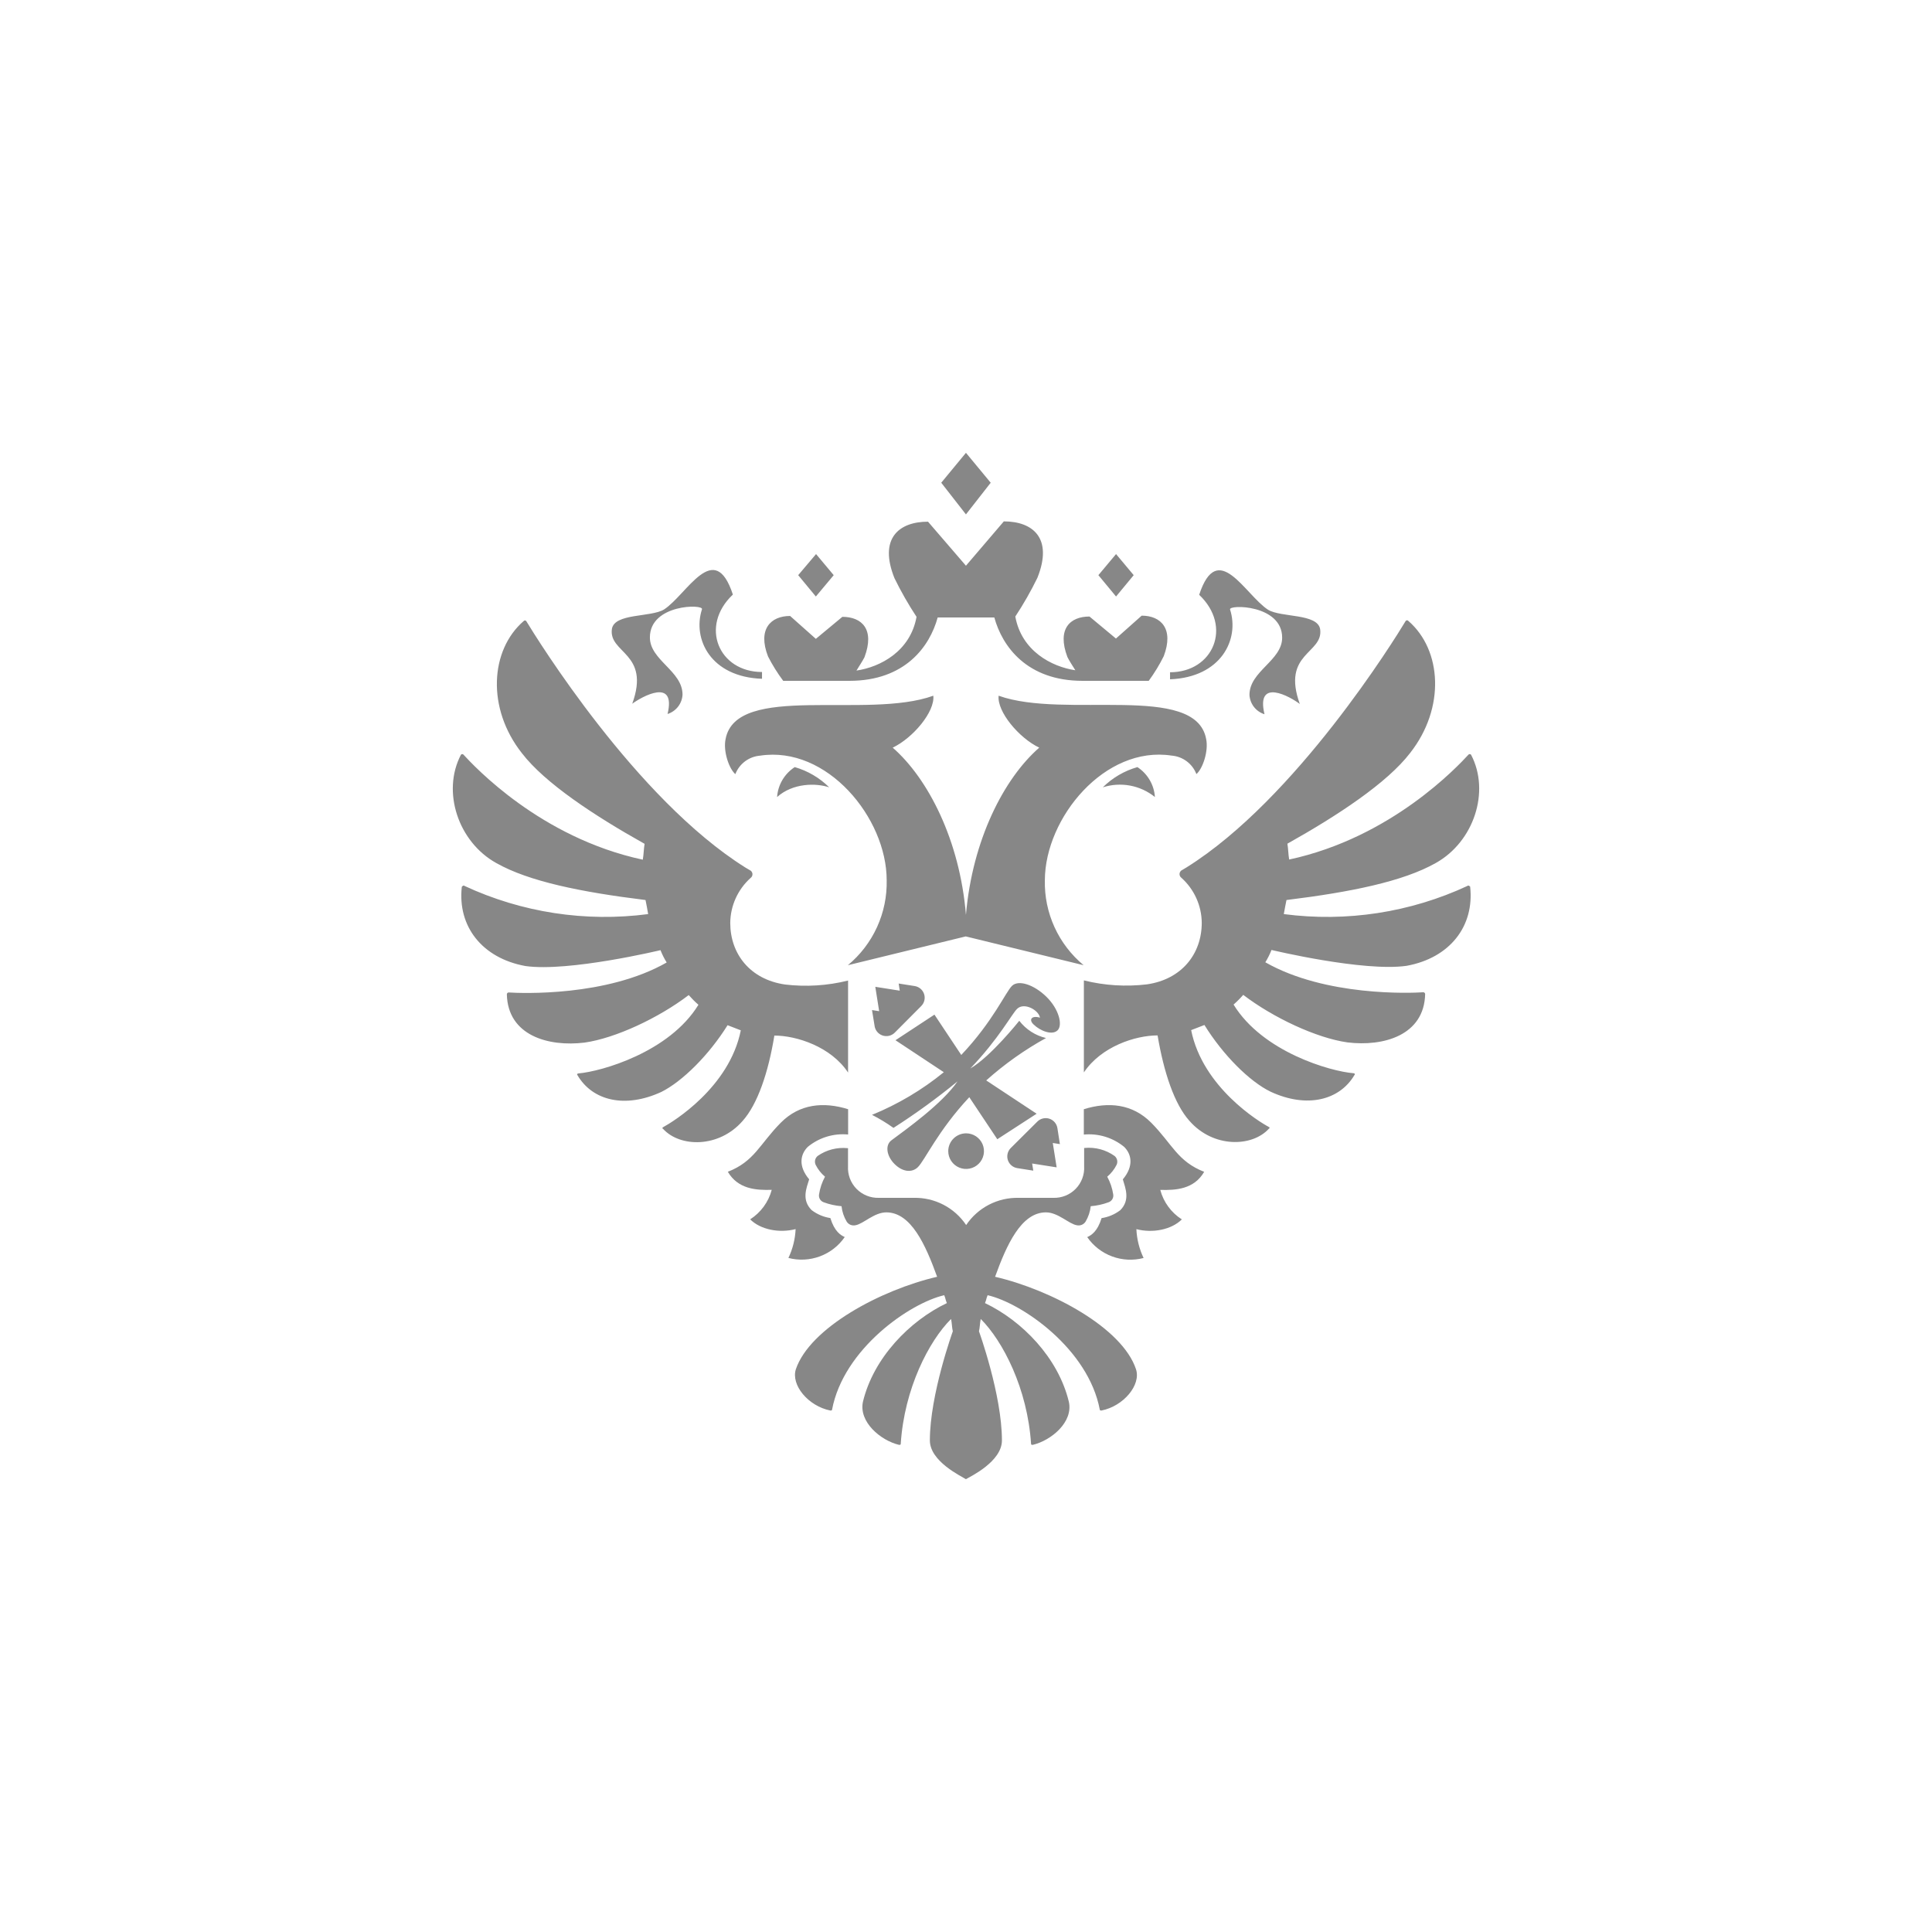 <?xml version="1.0" encoding="UTF-8"?> <svg xmlns="http://www.w3.org/2000/svg" width="512" height="512" viewBox="0 0 512 512" fill="none"> <g clip-path="url(#clip0)"> <path d="M256.027 300.345C256.963 300.345 257.879 300.622 258.657 301.14C259.436 301.659 260.042 302.396 260.401 303.258C260.759 304.121 260.852 305.07 260.67 305.985C260.487 306.901 260.036 307.742 259.375 308.401C258.713 309.062 257.869 309.511 256.951 309.693C256.032 309.875 255.081 309.782 254.216 309.425C253.351 309.067 252.612 308.463 252.092 307.686C251.572 306.91 251.294 305.998 251.294 305.064C251.297 303.814 251.797 302.616 252.684 301.731C253.571 300.847 254.773 300.348 256.027 300.345ZM280.227 298.985C280.141 298.41 279.897 297.871 279.521 297.427C279.146 296.983 278.653 296.652 278.099 296.471C277.546 296.291 276.953 296.267 276.386 296.404C275.82 296.54 275.303 296.831 274.893 297.244L267.854 304.248C267.445 304.659 267.158 305.174 267.023 305.737C266.89 306.301 266.915 306.89 267.095 307.44C267.276 307.99 267.605 308.48 268.047 308.855C268.489 309.23 269.027 309.476 269.6 309.566L273.829 310.233L273.529 308.342L280.022 309.362L278.999 302.902L280.882 303.201L280.227 298.985ZM231.76 271.783C231.824 272.369 232.053 272.925 232.419 273.386C232.785 273.849 233.273 274.199 233.83 274.398C234.386 274.596 234.986 274.635 235.564 274.51C236.141 274.384 236.67 274.099 237.093 273.688L244.132 266.615C244.543 266.206 244.831 265.692 244.965 265.129C245.1 264.566 245.075 263.978 244.894 263.428C244.714 262.878 244.383 262.39 243.941 262.016C243.498 261.642 242.96 261.398 242.386 261.311L238.157 260.644L238.444 262.535L231.964 261.515L232.987 267.975L231.091 267.676L231.76 271.783ZM274.716 295.149L261.361 286.323C266.2 281.996 271.513 278.228 277.198 275.089C274.382 274.422 271.881 272.808 270.119 270.519C270.119 270.519 262.548 280.039 257.132 283.167C264.689 275.293 268.127 268.737 269.532 267.363C271.401 265.527 275.289 267.69 275.602 269.689C273.379 269.036 272.587 270.219 273.87 271.457C275.698 273.253 278.849 274.436 280.268 273.048C281.686 271.661 280.636 267.404 277.308 264.154C273.979 260.903 269.9 259.597 268.195 261.256C266.49 262.916 263.202 270.641 254.745 279.577L247.638 268.887L237.311 275.674L250.121 284.146C244.374 288.833 237.961 292.642 231.091 295.448C233.07 296.459 234.972 297.613 236.78 298.903C242.679 295.127 248.349 291.008 253.763 286.568C249.67 292.524 240.121 299.298 236.275 302.167C234.515 303.432 234.911 306.329 237.066 308.478C239.222 310.627 241.691 310.818 243.232 309.322C245.101 307.499 248.538 299.679 256.873 290.77L264.294 301.909L274.716 295.149ZM205.937 211.22C210.138 207.48 216.222 207.48 219.742 208.649C217.201 206.125 214.062 204.282 210.616 203.29C209.272 204.159 208.15 205.328 207.337 206.705C206.525 208.08 206.046 209.627 205.937 211.22ZM223.875 327.832C222.784 327.356 221.147 326.349 220.055 322.8C218.249 322.523 216.542 321.798 215.09 320.692C212.362 317.971 213.726 314.843 214.435 312.531C211.475 309.009 212.103 305.894 214.067 303.935C215.546 302.715 217.251 301.797 219.087 301.234C220.922 300.672 222.851 300.476 224.761 300.658V293.952C218.282 291.94 211.898 292.497 206.905 297.543C201.312 303.187 199.962 307.771 192.882 310.532C195.61 315.17 200.426 315.442 204.518 315.319C203.658 318.546 201.619 321.335 198.802 323.14C201.531 325.86 206.482 326.853 210.847 325.724C210.73 328.374 210.08 330.972 208.938 333.368C211.695 334.086 214.606 333.94 217.276 332.95C219.947 331.959 222.246 330.172 223.862 327.832H223.875ZM196.797 297.067C200.767 292.633 203.618 284.228 205.214 274.436C211.08 274.436 220.219 277.374 224.748 284.242V259.856C219.284 261.218 213.616 261.573 208.024 260.903C198.734 259.543 193.523 252.743 193.523 244.582C193.544 242.335 194.032 240.118 194.958 238.07C195.883 236.021 197.225 234.186 198.898 232.682C199.076 232.557 199.217 232.387 199.306 232.19C199.396 231.993 199.43 231.774 199.407 231.559C199.383 231.344 199.302 231.139 199.171 230.965C199.042 230.792 198.866 230.657 198.666 230.574C198.202 230.342 197.957 230.111 197.493 229.88C168.478 211.682 142.273 169.221 139.463 164.597C139.422 164.543 139.37 164.5 139.31 164.47C139.249 164.44 139.183 164.424 139.115 164.424C139.048 164.424 138.981 164.44 138.921 164.47C138.861 164.5 138.808 164.543 138.767 164.597C129.873 172.295 128.932 187.718 138.304 199.591C144.388 207.521 157.483 216.157 170.824 223.624C170.592 224.984 170.592 226.425 170.347 227.826C143.187 222.005 125.658 203.046 122.848 200.013C122.807 199.959 122.755 199.916 122.695 199.886C122.634 199.856 122.568 199.841 122.5 199.841C122.433 199.841 122.366 199.856 122.306 199.886C122.246 199.916 122.193 199.959 122.152 200.013C117.01 209.819 121.457 223.134 131.51 228.71C140.172 233.606 153.977 236.408 171.07 238.516C171.302 239.673 171.534 240.842 171.766 242.243C155.16 244.421 138.275 241.831 123.094 234.776C122.848 234.545 122.616 234.776 122.384 235.007C121.211 245.507 127.773 253.912 139.231 256.007C150.704 257.639 175.039 251.804 175.039 251.804C175.483 252.94 176.031 254.033 176.676 255.068C160.757 264.167 138.058 263.229 134.784 263.011C134.664 263.02 134.552 263.072 134.467 263.157C134.382 263.242 134.33 263.354 134.32 263.474C134.552 274.436 145.315 277.469 154.905 276.299C163.09 275.143 174.562 269.771 182.515 263.705C183.315 264.618 184.177 265.477 185.093 266.275C177.372 278.87 159.352 283.956 153.268 284.473C153.036 284.473 152.804 284.704 153.036 284.936C157.019 291.736 165.668 293.803 175.271 289.369C180.878 286.568 187.903 279.563 192.814 271.688L196.32 273.048C193.278 288.213 178.313 297.312 175.735 298.713C175.503 298.713 175.503 299.175 175.735 299.175C180.182 304.058 190.481 304.303 196.797 297.067ZM220.942 152.424L216.263 146.834L211.53 152.424L216.209 158.082L220.942 152.424ZM167.55 186.494C170.115 184.617 179.241 179.489 176.908 189.214C178.015 188.864 178.988 188.185 179.697 187.269C180.407 186.353 180.819 185.243 180.878 184.087C180.878 177.789 172.229 174.988 172.229 168.922C172.229 160.054 186.498 160.054 186.034 161.455C183.456 169.384 188.367 179.421 201.94 179.884V178.088C190.481 178.088 185.325 165.957 194.219 157.565C189.308 142.604 182.051 157.565 175.967 161.523C172.461 163.631 162.871 162.461 162.162 166.664C161.235 173.192 172.461 172.961 167.55 186.494ZM292.258 208.649C294.592 207.9 297.077 207.742 299.487 208.191C301.898 208.64 304.158 209.681 306.063 211.22C305.959 209.63 305.486 208.087 304.681 206.711C303.876 205.334 302.761 204.164 301.425 203.29C297.965 204.276 294.81 206.119 292.258 208.649ZM305.095 297.543C300.088 292.497 293.718 291.94 287.224 293.952V300.671C291.089 300.307 294.94 301.486 297.933 303.949C299.884 305.907 300.511 309.022 297.565 312.545C298.233 314.843 299.583 317.985 296.896 320.705C295.447 321.815 293.738 322.541 291.931 322.813C290.84 326.363 289.203 327.369 288.125 327.845C289.741 330.189 292.043 331.977 294.716 332.967C297.389 333.959 300.304 334.103 303.062 333.381C301.92 330.986 301.27 328.387 301.153 325.737C305.518 326.866 310.483 325.86 313.198 323.153C310.376 321.354 308.336 318.562 307.482 315.333C311.574 315.455 316.43 315.183 319.118 310.546C312.038 307.771 310.674 303.187 305.095 297.543ZM388.892 234.776C373.711 241.829 356.827 244.42 340.221 242.243C340.453 240.883 340.699 239.673 340.93 238.516C358.009 236.408 371.814 233.606 380.49 228.71C390.543 223.107 394.99 209.819 389.848 200.013C389.805 199.959 389.751 199.916 389.69 199.886C389.629 199.856 389.561 199.841 389.493 199.841C389.425 199.841 389.357 199.856 389.295 199.886C389.234 199.916 389.18 199.959 389.138 200.013C386.328 203.046 368.785 221.951 341.64 227.786C341.407 226.425 341.407 224.984 341.176 223.583C354.517 216.116 367.612 207.48 373.696 199.55C383.054 187.65 382.126 172.254 373.233 164.556C373.191 164.502 373.137 164.459 373.075 164.429C373.014 164.399 372.946 164.383 372.878 164.383C372.809 164.383 372.742 164.399 372.681 164.429C372.619 164.459 372.565 164.502 372.523 164.556C369.727 169.221 343.508 211.682 314.494 229.839C314.03 230.07 313.798 230.302 313.334 230.533C313.134 230.616 312.959 230.751 312.829 230.924C312.698 231.098 312.617 231.303 312.593 231.518C312.57 231.734 312.604 231.952 312.694 232.149C312.783 232.346 312.925 232.516 313.102 232.641C314.775 234.145 316.117 235.98 317.042 238.029C317.968 240.077 318.456 242.295 318.477 244.541C318.477 252.702 313.266 259.502 303.976 260.862C298.379 261.532 292.707 261.178 287.239 259.815V284.201C291.835 277.333 300.879 274.395 306.773 274.395C308.423 284.187 311.219 292.592 315.203 297.027C321.519 304.262 331.818 304.017 336.265 299.121C336.497 299.121 336.497 298.659 336.265 298.659C333.687 297.299 318.708 288.159 315.667 272.994L319.186 271.634C324.097 279.563 331.108 286.595 336.728 289.315C346.277 293.748 354.981 291.64 358.95 284.881C359.196 284.65 358.95 284.418 358.719 284.418C352.634 283.942 334.628 278.815 326.907 266.221C327.819 265.423 328.676 264.564 329.472 263.651C337.424 269.716 348.897 275.089 357.081 276.245C366.63 277.414 377.447 274.382 377.68 263.419C377.67 263.298 377.616 263.184 377.528 263.099C377.44 263.013 377.324 262.963 377.202 262.957C373.928 263.188 351.284 264.113 335.324 255.014C335.969 253.979 336.517 252.886 336.961 251.75C336.961 251.75 361.296 257.584 372.768 255.952C384.228 253.858 390.775 245.453 389.602 234.953C389.357 234.776 389.125 234.545 388.892 234.776ZM300.443 152.424L295.764 146.834L291.085 152.424L295.764 158.082L300.443 152.424ZM325.979 161.523C325.516 160.163 339.785 160.163 339.785 168.99C339.785 175.056 331.122 177.857 331.122 184.155C331.183 185.312 331.597 186.424 332.308 187.34C333.02 188.257 333.997 188.934 335.106 189.282C332.759 179.489 341.926 184.617 344.463 186.562C339.552 172.961 350.779 173.26 349.851 166.732C349.142 162.529 339.552 163.699 336.047 161.591C329.962 157.633 322.706 142.7 317.794 157.633C326.675 166.025 321.532 178.156 310.074 178.156V180.02C323.606 179.489 328.531 169.452 325.979 161.523ZM207.56 180.428H225.103C239.849 180.428 246.397 171.329 248.497 163.631H263.503C265.617 171.329 272.165 180.428 286.898 180.428H304.426C305.939 178.365 307.272 176.176 308.409 173.886C311.138 166.664 307.7 163.155 302.557 163.155L295.737 169.221L288.725 163.386C283.569 163.386 280.063 166.664 282.873 174.117C283.337 175.056 284.238 176.456 284.974 177.626C278.658 176.688 270.705 172.485 269.068 163.386C271.237 160.096 273.192 156.671 274.92 153.131C279.122 142.632 273.747 138.171 266.026 138.171L255.986 149.921L245.933 138.252C238.212 138.252 232.823 142.686 237.039 153.213C238.768 156.752 240.722 160.178 242.891 163.468C241.254 172.567 233.342 176.769 226.971 177.708C227.681 176.538 228.608 175.137 229.086 174.199C231.896 166.746 228.377 163.468 223.234 163.468L216.209 169.302L209.388 163.237C204.245 163.237 200.726 166.746 203.536 173.968C204.691 176.231 206.037 178.392 207.56 180.428ZM262.548 127.929L255.986 120L249.439 127.929L255.986 136.321L262.548 127.929ZM310.511 200.244C311.954 200.362 313.334 200.884 314.493 201.75C315.651 202.617 316.541 203.792 317.058 205.14C318.695 203.78 320.332 199.074 319.636 195.81C316.826 180.849 282.191 190.669 264.648 184.372C264.185 188.575 270.023 195.566 275.411 198.136C266.054 206.297 257.678 222.617 255.986 242.461C254.349 222.631 245.933 206.297 236.575 198.136C241.95 195.566 247.801 188.615 247.338 184.372C229.781 190.723 195.16 180.89 192.295 195.824C191.586 199.088 193.223 203.753 194.874 205.154C195.391 203.805 196.28 202.63 197.439 201.764C198.597 200.897 199.978 200.375 201.422 200.258C219.155 197.538 234.979 216.755 234.979 233.253C235.078 237.539 234.203 241.792 232.422 245.695C230.642 249.597 227.999 253.048 224.693 255.789L255.932 248.159L287.17 255.789C283.867 253.046 281.227 249.595 279.449 245.692C277.67 241.79 276.798 237.538 276.898 233.253C276.953 216.755 292.763 197.524 310.511 200.244ZM263.707 338.359C266.749 329.954 270.61 321.29 277.185 321.29C280.404 321.29 283.269 324.364 285.37 324.704C285.809 324.801 286.267 324.76 286.682 324.587C287.098 324.414 287.449 324.118 287.689 323.738C288.433 322.492 288.898 321.1 289.053 319.658C290.672 319.528 292.264 319.175 293.786 318.611C294.204 318.463 294.555 318.174 294.78 317.793C295.005 317.413 295.088 316.965 295.014 316.53C294.763 314.886 294.227 313.298 293.432 311.838C294.455 310.969 295.294 309.905 295.901 308.71C296.093 308.31 296.144 307.857 296.045 307.424C295.946 306.992 295.703 306.606 295.355 306.329C293.054 304.698 290.24 303.949 287.43 304.221H287.307V309.05C287.374 310.149 287.21 311.251 286.825 312.284C286.441 313.317 285.844 314.258 285.074 315.048C284.303 315.838 283.376 316.459 282.351 316.871C281.326 317.283 280.226 317.477 279.122 317.441H269.955C267.215 317.378 264.503 318.006 262.071 319.266C259.639 320.526 257.565 322.378 256.041 324.649C254.52 322.378 252.449 320.526 250.019 319.266C247.589 318.006 244.879 317.378 242.14 317.441H232.919C231.815 317.475 230.716 317.279 229.693 316.867C228.669 316.454 227.742 315.833 226.972 315.044C226.202 314.254 225.605 313.313 225.22 312.281C224.835 311.249 224.67 310.149 224.734 309.05V304.275H224.625C221.822 303.993 219.01 304.721 216.699 306.329C216.354 306.608 216.113 306.994 216.017 307.427C215.92 307.859 215.974 308.311 216.168 308.71C216.77 309.908 217.609 310.972 218.637 311.838C217.841 313.298 217.305 314.886 217.054 316.53C216.981 316.965 217.064 317.413 217.288 317.793C217.513 318.174 217.864 318.463 218.282 318.611C219.804 319.177 221.397 319.529 223.015 319.658C223.17 321.1 223.635 322.492 224.379 323.738C224.619 324.118 224.97 324.414 225.386 324.587C225.801 324.76 226.26 324.801 226.699 324.704C228.786 324.364 231.637 321.29 234.883 321.29C241.458 321.29 245.305 329.954 248.347 338.359C233.342 341.855 214.654 351.891 210.916 362.84C209.551 367.043 214.19 372.632 220.042 373.802C220.274 373.802 220.506 373.802 220.506 373.571C223.548 357.468 241.104 345.336 250.23 343.242C250.694 344.411 250.461 344.18 250.926 345.336C241.104 350.015 231.5 359.807 228.69 371.476C227.531 376.835 233.383 381.731 238.239 382.901C238.471 382.901 238.703 382.901 238.703 382.67C239.644 367.968 246.192 355.374 252.044 349.539C252.276 350.708 252.276 351.878 252.508 352.803C252.508 352.803 246.424 369.6 246.424 381.731C246.424 387.335 254.854 391.252 255.973 392C257.146 391.306 265.522 387.335 265.522 381.731C265.522 369.6 259.437 352.803 259.437 352.803C259.67 351.878 259.67 350.708 259.902 349.539C265.753 355.374 272.301 367.968 273.243 382.67C273.243 382.901 273.474 382.901 273.706 382.901C278.617 381.731 284.469 376.835 283.255 371.476C280.445 359.807 270.855 350.015 261.034 345.336C261.497 344.18 261.265 344.411 261.73 343.242C270.855 345.336 288.412 357.468 291.454 373.571C291.454 373.802 291.685 373.802 291.917 373.802C297.77 372.632 302.449 367.002 301.043 362.84C297.401 351.891 278.685 341.855 263.707 338.359Z" fill="#878787"></path> </g> <defs> <clipPath id="clip0"> <rect width="272" height="272" fill="white" transform="translate(120 120)"></rect> </clipPath> </defs> </svg> 